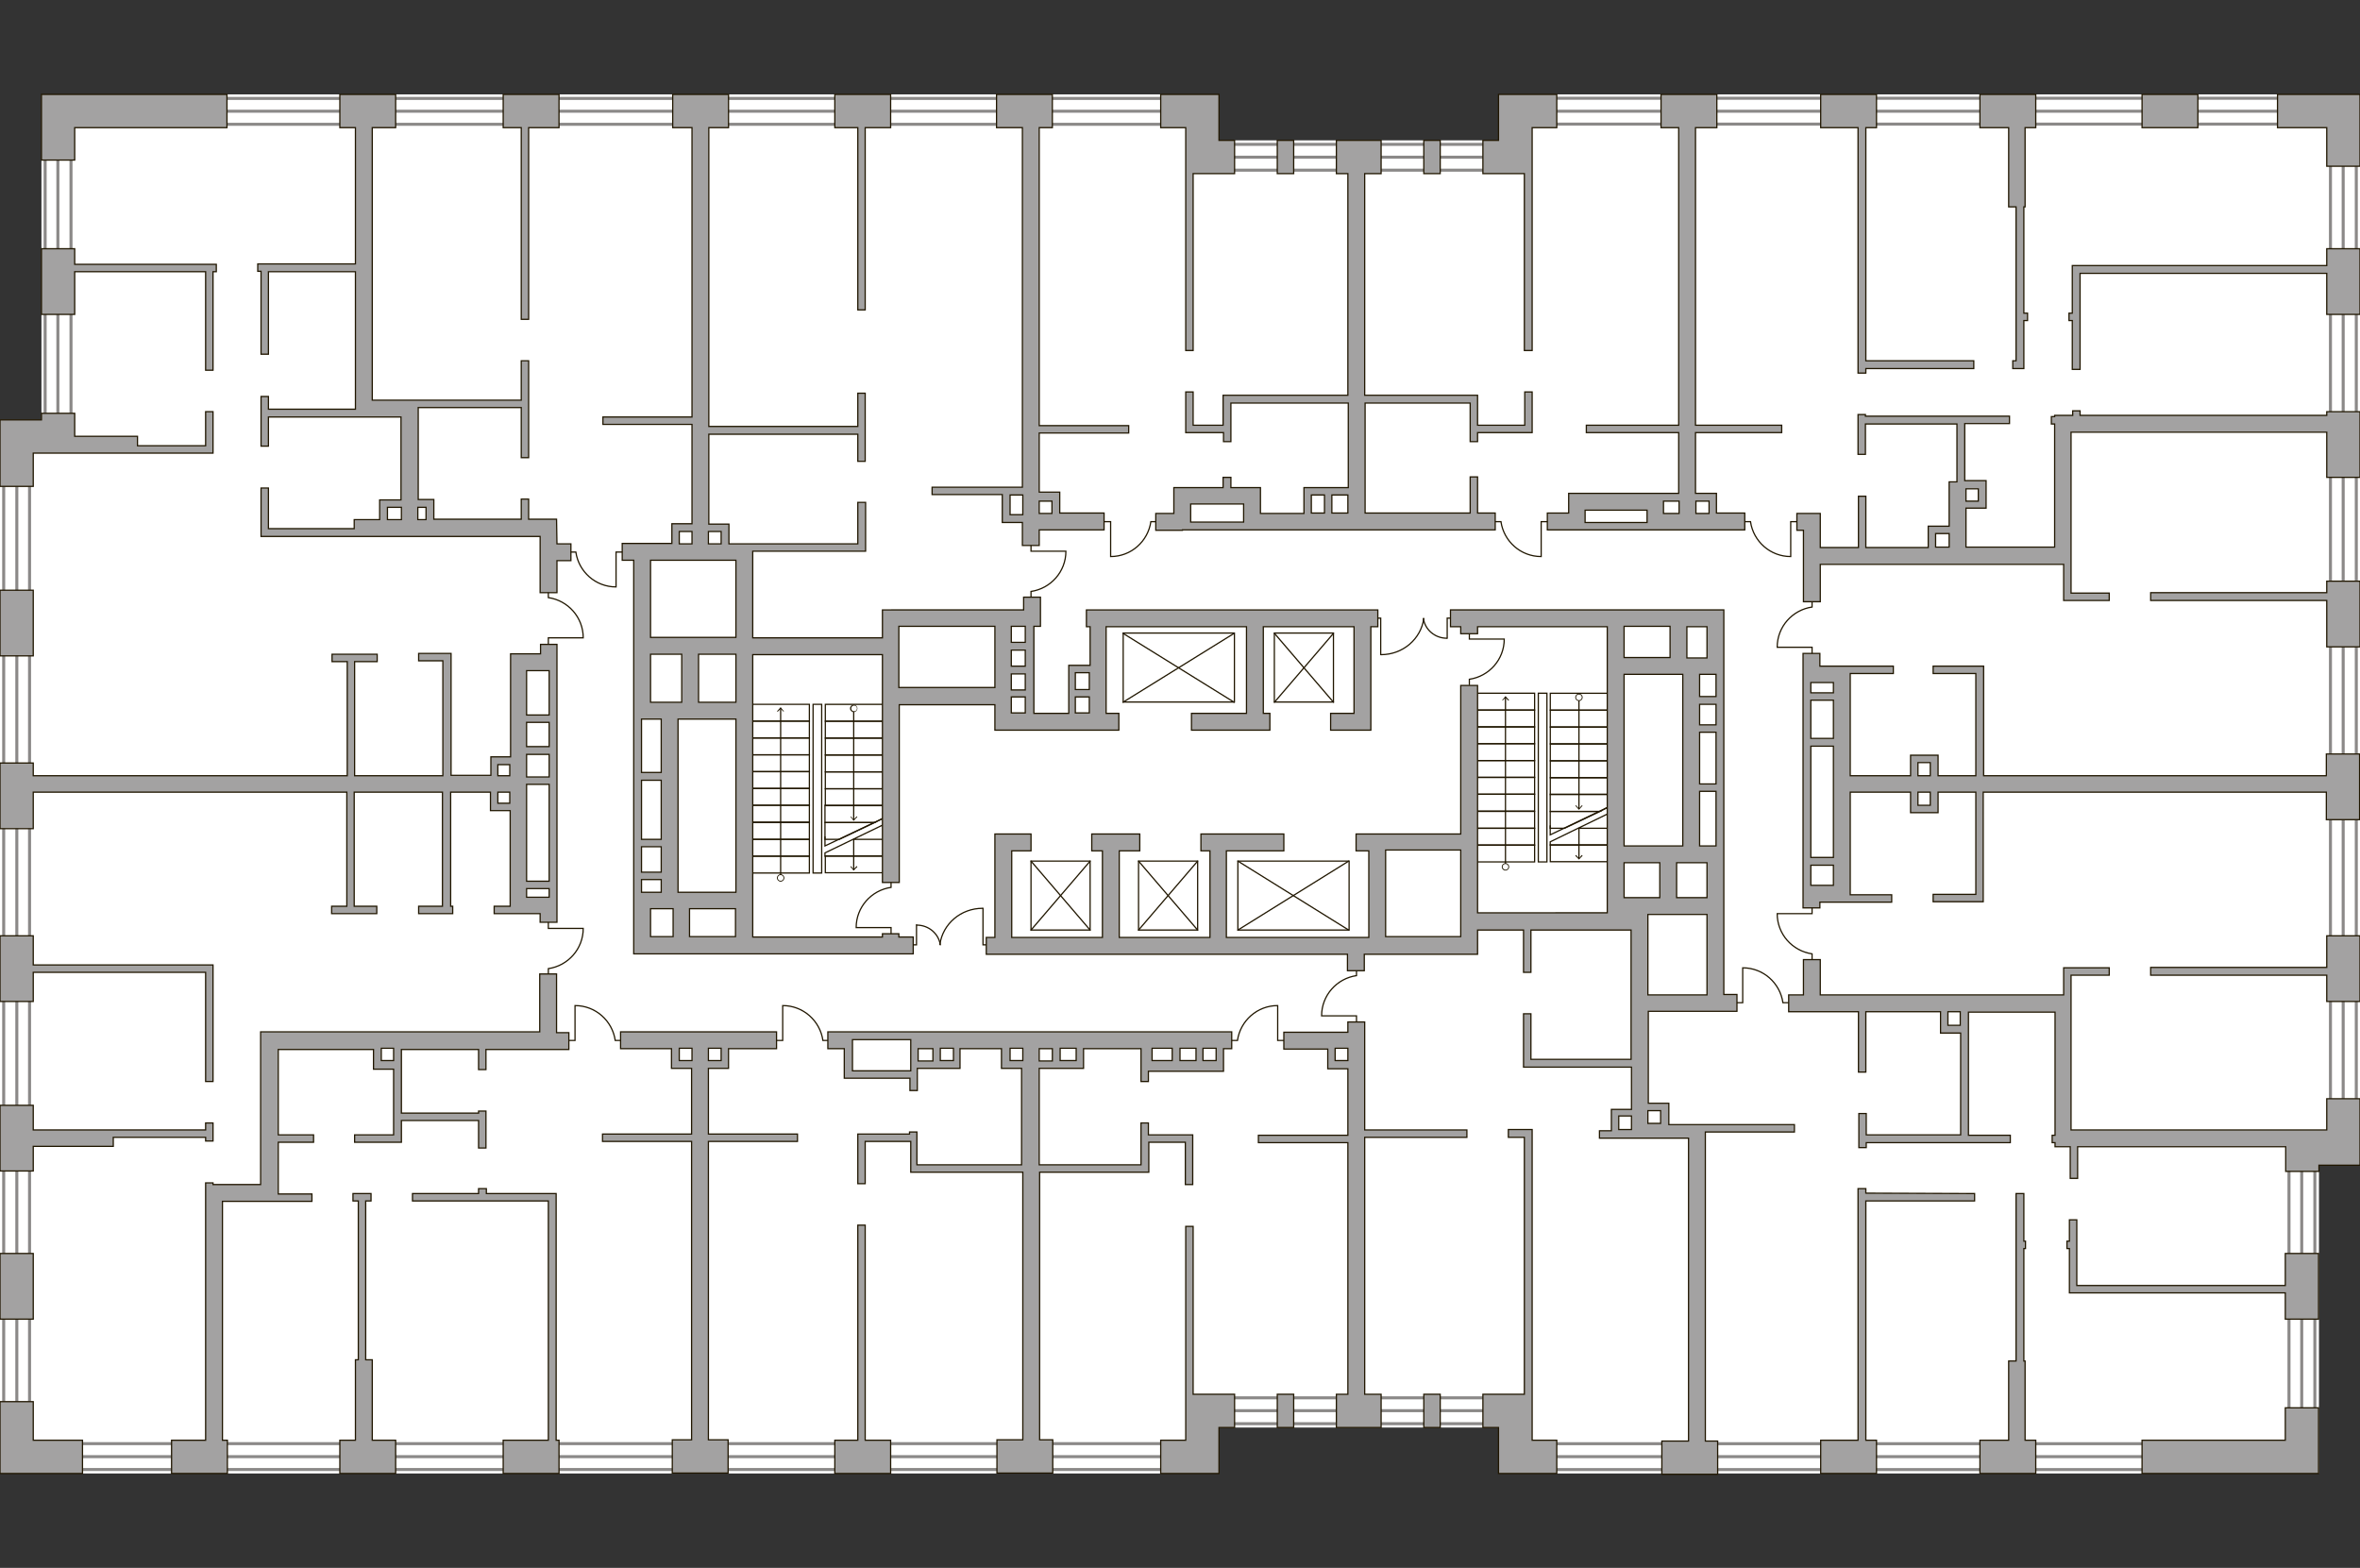 <?xml version="1.0" encoding="utf-8"?>
<!-- Generator: Adobe Illustrator 23.1.0, SVG Export Plug-In . SVG Version: 6.00 Build 0)  -->
<svg version="1.1" id="Слой_1" xmlns="http://www.w3.org/2000/svg" xmlns:xlink="http://www.w3.org/1999/xlink" x="0px" y="0px"
	 viewBox="0 0 575 382" style="enable-background:new 0 0 575 382;" xml:space="preserve">
<rect x="0" y="0" width="575" height="382" fill="#333333" stroke="none"/>
<style type="text/css">
	.st0{fill:#FFFFFF;}
	.st1{fill:#FFFFFF;stroke:#8B8988;stroke-width:0.735;stroke-miterlimit:10;}
	.st2{fill:none;stroke:#201600;stroke-width:0.3;stroke-linecap:round;stroke-miterlimit:22.926;}
	.st3{fill:#201600;}
	.st4{fill:#A3A2A2;stroke:#201600;stroke-width:0.3;stroke-miterlimit:10;}
</style>
<g id="bg">
	<g>
		<path class="st0" d="M365.1,23v11.2H297V23H10.1v79.3H0V359h297v-11.2h68.2V359h199.8v-75.2H575V23H365.1z"/>
	</g>
</g>
<g id="windows">
	<g>
		<rect x="567.8" y="25.4" class="st1" width="6.3" height="252.3"/>
		<rect x="0.9" y="104.9" class="st1" width="6.3" height="250"/>
		
			<rect x="468.3" y="-75.1" transform="matrix(4.451201e-11 -1 1 4.451201e-11 444.361 498.533)" class="st1" width="6.3" height="204.4"/>
		
			<rect x="462.2" y="259.9" transform="matrix(4.451201e-11 -1 1 4.451201e-11 110.425 820.253)" class="st1" width="6.3" height="190.1"/>
		
			<rect x="154.1" y="-108.4" transform="matrix(4.508666e-11 -1 1 4.508666e-11 130.204 184.377)" class="st1" width="6.3" height="271"/>
		
			<rect x="327.8" y="0" transform="matrix(4.479978e-11 -1 1 4.479978e-11 292.733 369.267)" class="st1" width="6.3" height="76.5"/>
		
			<rect x="329" y="304.8" transform="matrix(4.479978e-11 -1 1 4.479978e-11 -11.604 675.864)" class="st1" width="6.3" height="77.9"/>
		
			<rect x="144.6" y="209.5" transform="matrix(4.479978e-11 -1 1 4.479978e-11 -207.19 502.638)" class="st1" width="6.3" height="290.9"/>
		<line class="st1" x1="21.8" y1="27.1" x2="292.8" y2="27.1"/>
		<line class="st1" x1="2.3" y1="354.9" x2="293.2" y2="354.9"/>
		<line class="st1" x1="293.2" y1="343.7" x2="371.1" y2="343.7"/>
		<line class="st1" x1="292.8" y1="38.3" x2="369.2" y2="38.3"/>
		<line class="st1" x1="370.3" y1="354.9" x2="560.8" y2="354.9"/>
		<line class="st1" x1="369.2" y1="27.1" x2="574.1" y2="27.1"/>
		<line class="st1" x1="4.1" y1="104.9" x2="4.1" y2="354.9"/>
		<line class="st1" x1="570.9" y1="25.4" x2="570.9" y2="277.8"/>
		<rect x="557.7" y="280.3" class="st1" width="6.3" height="67.8"/>
		<line class="st1" x1="560.8" y1="280.3" x2="560.8" y2="348.1"/>
		<rect x="11" y="32.5" class="st1" width="6.3" height="72.4"/>
		<line class="st1" x1="14.1" y1="32.5" x2="14.1" y2="104.9"/>
	</g>
</g>
<g id="plan">
	<g>
		<path class="st2" d="M300.2,253.5h1.3c0.7-4.8,4.8-8.5,9.8-8.5v8.5h1.5"/>
		<path class="st2" d="M189.2,253.5h1.5V245c5,0,9.1,3.7,9.8,8.5h1.3"/>
		<path class="st2" d="M423.1,244.3h1.5v-8.5c5,0,9.1,3.7,9.8,8.5h1.3"/>
		<path class="st2" d="M437.8,127.1h-1.5v8.5c-5,0-9.1-3.7-9.8-8.5h-1.3"/>
		<path class="st2" d="M377,127.1h-1.5v8.5c-5,0-9.1-3.7-9.8-8.5h-1.3"/>
		<path class="st2" d="M151.6,134.5h-1.5v8.5c-5,0-9.1-3.7-9.8-8.5h-1.3"/>
		<path class="st2" d="M281.7,127.1h-1.3c-0.7,4.8-4.8,8.5-9.8,8.5v-8.5h-1.5"/>
		<path class="st2" d="M330.5,249v-1.5H322c0-5,3.7-9.1,8.5-9.8v-1.3"/>
		<path class="st2" d="M217.1,227.5V226h-8.5c0-5,3.7-9.1,8.5-9.8v-1.3"/>
		<path class="st2" d="M441.5,159.2v-1.5H433c0-5,3.7-9.1,8.5-9.8v-1.3"/>
		<path class="st2" d="M251.2,132.8v1.5h8.5c0,5-3.7,9.1-8.5,9.8v1.3"/>
		<path class="st2" d="M133.6,224.7v1.5h8.5c0,5-3.7,9.1-8.5,9.8v1.3"/>
		<path class="st2" d="M133.6,144.3v1.3c4.8,0.7,8.5,4.8,8.5,9.8h-8.5v1.5"/>
		<path class="st2" d="M358,154.2v1.5h8.5c0,5-3.7,9.1-8.5,9.8v1.3"/>
		<path class="st2" d="M441.5,233.7v-1.3c-4.8-0.7-8.5-4.8-8.5-9.8h8.5V221"/>
		<path class="st2" d="M138.6,253.5h1.5V245c5,0,9.1,3.7,9.8,8.5h1.3"/>
		<g>
			<g>
				<polyline class="st2" points="223.3,225.3 223.3,230.2 222.5,230.2 				"/>
				<path class="st2" d="M229.1,230.2c-0.4-2.7-2.8-4.8-5.7-4.8"/>
			</g>
			<g>
				<polyline class="st2" points="239.5,221.3 239.5,230.2 240.3,230.2 				"/>
				<path class="st2" d="M229,230.1c0.7-5,5.1-8.8,10.4-8.8"/>
			</g>
		</g>
		<g>
			<g>
				<polyline class="st2" points="352.6,155.5 352.6,150.6 353.4,150.6 				"/>
				<path class="st2" d="M346.8,150.7c0.4,2.7,2.8,4.8,5.7,4.8"/>
			</g>
			<g>
				<polyline class="st2" points="336.4,159.5 336.4,150.6 335.6,150.6 				"/>
				<path class="st2" d="M346.9,150.7c-0.7,5-5.1,8.8-10.4,8.8"/>
			</g>
		</g>
	</g>
	<g>
		<g>
			<g>
				
					<rect x="273.6" y="154.3" transform="matrix(-1 -9.007252e-11 9.007252e-11 -1 574.358 325.339)" class="st2" width="27.1" height="16.8"/>
				<line class="st2" x1="273.6" y1="154.3" x2="300.7" y2="171.1"/>
				<line class="st2" x1="300.7" y1="154.3" x2="273.6" y2="171.1"/>
			</g>
			<g>
				
					<rect x="310.5" y="154.3" transform="matrix(-1 -9.459646e-11 9.459646e-11 -1 635.388 325.339)" class="st2" width="14.4" height="16.8"/>
				<line class="st2" x1="310.5" y1="154.3" x2="324.9" y2="171.1"/>
				<line class="st2" x1="324.9" y1="154.3" x2="310.5" y2="171.1"/>
			</g>
		</g>
		<g>
			<rect x="359.7" y="205.9" class="st2" width="14.2" height="4.1"/>
			<rect x="359.7" y="201.8" class="st2" width="14.2" height="4.1"/>
			<rect x="359.7" y="197.7" class="st2" width="14.2" height="4.1"/>
			<rect x="359.7" y="193.5" class="st2" width="14.2" height="4.1"/>
			<rect x="359.7" y="189.4" class="st2" width="14.2" height="4.1"/>
			<rect x="359.7" y="185.3" class="st2" width="14.2" height="4.1"/>
			<rect x="359.7" y="181.2" class="st2" width="14.2" height="4.1"/>
			<rect x="359.7" y="177.1" class="st2" width="14.2" height="4.1"/>
			<rect x="359.7" y="173" class="st2" width="14.2" height="4.1"/>
			<rect x="359.7" y="168.9" class="st2" width="14.2" height="4.1"/>
			
				<rect x="377.7" y="205.9" transform="matrix(-1 -1.224647e-16 1.224647e-16 -1 769.618 415.841)" class="st2" width="14.2" height="4.1"/>
			<polygon class="st2" points="377.7,197.7 389.8,197.7 381.2,201.8 377.7,201.8 			"/>
			<polygon class="st2" points="377.7,193.5 391.9,193.5 391.9,196.6 389.8,197.7 377.7,197.7 			"/>
			
				<rect x="377.7" y="189.4" transform="matrix(-1 -1.224647e-16 1.224647e-16 -1 769.618 382.985)" class="st2" width="14.2" height="4.1"/>
			
				<rect x="377.7" y="185.3" transform="matrix(-1 -1.224647e-16 1.224647e-16 -1 769.618 374.77)" class="st2" width="14.2" height="4.1"/>
			
				<rect x="377.7" y="181.2" transform="matrix(-1 -1.224647e-16 1.224647e-16 -1 769.618 366.556)" class="st2" width="14.2" height="4.1"/>
			
				<rect x="377.7" y="177.1" transform="matrix(-1 -1.224647e-16 1.224647e-16 -1 769.618 358.342)" class="st2" width="14.2" height="4.1"/>
			
				<rect x="377.7" y="173" transform="matrix(-1 -1.224647e-16 1.224647e-16 -1 769.618 350.128)" class="st2" width="14.2" height="4.1"/>
			
				<rect x="377.7" y="168.9" transform="matrix(-1 -1.224647e-16 1.224647e-16 -1 769.618 341.914)" class="st2" width="14.2" height="4.1"/>
			<rect x="374.8" y="168.9" class="st2" width="2.1" height="41.1"/>
			<g>
				<g>
					<line class="st2" x1="366.8" y1="211.2" x2="366.8" y2="169.9"/>
					<g>
						<g>
							<circle class="st0" cx="366.8" cy="211.2" r="0.8"/>
							<path class="st3" d="M367.7,211.2c0-0.5-0.4-0.9-0.9-0.9c-0.5,0-0.9,0.4-0.9,0.9c0,0.5,0.4,0.9,0.9,0.9
								C367.3,212.1,367.7,211.7,367.7,211.2C367.7,210.7,367.7,211.7,367.7,211.2z M366.1,211.2c0-0.4,0.3-0.7,0.7-0.7
								c0.4,0,0.7,0.3,0.7,0.7c0,0.4-0.3,0.7-0.7,0.7C366.5,211.9,366.1,211.6,366.1,211.2C366.1,210.8,366.1,211.6,366.1,211.2z"/>
						</g>
					</g>
					<g>
						<polygon class="st3" points="367.7,170.6 367.5,170.7 366.8,170 366.1,170.7 366,170.6 366.8,169.6 						"/>
					</g>
				</g>
			</g>
			<g>
				<g>
					<line class="st2" x1="384.7" y1="197" x2="384.7" y2="169.9"/>
					<g>
						<polygon class="st3" points="385.6,196.3 385.4,196.2 384.7,197 384,196.2 383.8,196.3 384.7,197.3 						"/>
					</g>
					<g>
						<g>
							<circle class="st0" cx="384.7" cy="169.9" r="0.8"/>
							<path class="st3" d="M385.6,169.9c0,0.5-0.4,0.9-0.9,0.9c-0.5,0-0.9-0.4-0.9-0.9c0-0.5,0.4-0.9,0.9-0.9
								C385.2,169,385.6,169.4,385.6,169.9C385.6,170.4,385.6,169.4,385.6,169.9z M384,169.9c0,0.4,0.3,0.7,0.7,0.7
								c0.4,0,0.7-0.3,0.7-0.7s-0.3-0.7-0.7-0.7C384.3,169.2,384,169.5,384,169.9S384,169.5,384,169.9z"/>
						</g>
					</g>
				</g>
			</g>
			<g>
				<g>
					<line class="st2" x1="384.7" y1="209.2" x2="384.7" y2="201.8"/>
					<g>
						<polygon class="st3" points="385.6,208.5 385.4,208.3 384.7,209.1 384,208.3 383.8,208.5 384.7,209.4 						"/>
					</g>
				</g>
			</g>
			<polyline class="st2" points="384.7,201.8 391.9,201.8 391.9,205.9 377.7,205.9 377.7,205.1 391.9,198.2 391.9,202.5 			"/>
			<polyline class="st2" points="391.9,196.6 377.7,203.4 377.7,201.2 			"/>
		</g>
		<g>
			<rect x="183" y="208.6" class="st2" width="14.2" height="4.1"/>
			<rect x="183" y="204.5" class="st2" width="14.2" height="4.1"/>
			<rect x="183" y="200.4" class="st2" width="14.2" height="4.1"/>
			<rect x="183" y="196.2" class="st2" width="14.2" height="4.1"/>
			<rect x="183" y="192.1" class="st2" width="14.2" height="4.1"/>
			<rect x="183" y="188" class="st2" width="14.2" height="4.1"/>
			<rect x="183" y="183.9" class="st2" width="14.2" height="4.1"/>
			<rect x="183" y="179.8" class="st2" width="14.2" height="4.1"/>
			<rect x="183" y="175.7" class="st2" width="14.2" height="4.1"/>
			<rect x="183" y="171.6" class="st2" width="14.2" height="4.1"/>
			
				<rect x="201" y="208.6" transform="matrix(-1 -1.224647e-16 1.224647e-16 -1 416.285 421.238)" class="st2" width="14.2" height="4.1"/>
			<polygon class="st2" points="201,200.4 213.1,200.4 204.5,204.5 201,204.5 			"/>
			<polygon class="st2" points="201,196.2 215.3,196.2 215.3,199.3 213.1,200.4 201,200.4 			"/>
			
				<rect x="201" y="192.1" transform="matrix(-1 -1.224647e-16 1.224647e-16 -1 416.285 388.382)" class="st2" width="14.2" height="4.1"/>
			
				<rect x="201" y="188" transform="matrix(-1 -1.224647e-16 1.224647e-16 -1 416.285 380.168)" class="st2" width="14.2" height="4.1"/>
			
				<rect x="201" y="183.9" transform="matrix(-1 -1.224647e-16 1.224647e-16 -1 416.285 371.954)" class="st2" width="14.2" height="4.1"/>
			
				<rect x="201" y="179.8" transform="matrix(-1 -1.224647e-16 1.224647e-16 -1 416.285 363.74)" class="st2" width="14.2" height="4.1"/>
			
				<rect x="201" y="175.7" transform="matrix(-1 -1.224647e-16 1.224647e-16 -1 416.285 355.526)" class="st2" width="14.2" height="4.1"/>
			
				<rect x="201" y="171.6" transform="matrix(-1 -1.224647e-16 1.224647e-16 -1 416.285 347.312)" class="st2" width="14.2" height="4.1"/>
			<rect x="198.1" y="171.6" class="st2" width="2.1" height="41.1"/>
			<g>
				<g>
					<line class="st2" x1="190.2" y1="213.9" x2="190.2" y2="172.6"/>
					<g>
						<g>
							<path class="st0" d="M191,213.9c0,0.4-0.4,0.8-0.8,0.8c-0.4,0-0.8-0.4-0.8-0.8c0-0.4,0.4-0.8,0.8-0.8
								C190.6,213.1,191,213.5,191,213.9z"/>
							<path class="st3" d="M191.1,213.9c0-0.5-0.4-0.9-0.9-0.9s-0.9,0.4-0.9,0.9c0,0.5,0.4,0.9,0.9,0.9S191.1,214.4,191.1,213.9
								C191.1,213.4,191.1,214.4,191.1,213.9z M189.5,213.9c0-0.4,0.3-0.7,0.7-0.7s0.7,0.3,0.7,0.7c0,0.4-0.3,0.7-0.7,0.7
								S189.5,214.3,189.5,213.9C189.5,213.5,189.5,214.3,189.5,213.9z"/>
						</g>
					</g>
					<g>
						<polygon class="st3" points="191,173.3 190.9,173.4 190.2,172.7 189.5,173.4 189.3,173.3 190.2,172.3 						"/>
					</g>
				</g>
			</g>
			<g>
				<g>
					<line class="st2" x1="208" y1="199.7" x2="208" y2="172.6"/>
					<g>
						<polygon class="st3" points="208.9,199 208.7,198.9 208,199.7 207.3,198.9 207.2,199 208,200 						"/>
					</g>
					<g>
						<g>
							<path class="st0" d="M208.8,172.6c0-0.4-0.4-0.8-0.8-0.8s-0.8,0.4-0.8,0.8c0,0.4,0.4,0.8,0.8,0.8S208.8,173,208.8,172.6z"/>
							<path class="st3" d="M208.9,172.6c0,0.5-0.4,0.9-0.9,0.9s-0.9-0.4-0.9-0.9c0-0.5,0.4-0.9,0.9-0.9S208.9,172.1,208.9,172.6
								C208.9,173.1,208.9,172.1,208.9,172.6z M207.4,172.6c0,0.4,0.3,0.7,0.7,0.7s0.7-0.3,0.7-0.7c0-0.4-0.3-0.7-0.7-0.7
								S207.4,172.2,207.4,172.6C207.4,172.9,207.4,172.2,207.4,172.6z"/>
						</g>
					</g>
				</g>
			</g>
			<g>
				<g>
					<line class="st2" x1="208" y1="211.9" x2="208" y2="204.5"/>
					<g>
						<polygon class="st3" points="208.9,211.2 208.7,211 208,211.8 207.3,211 207.2,211.2 208,212.1 						"/>
					</g>
				</g>
			</g>
			<polyline class="st2" points="208,204.5 215.3,204.5 215.3,208.6 201,208.6 201,207.8 215.3,200.9 215.3,205.2 			"/>
			<polyline class="st2" points="215.3,199.3 201,206.1 201,203.9 			"/>
		</g>
		<g>
			<rect x="251.2" y="209.8" class="st2" width="14.4" height="16.8"/>
			<line class="st2" x1="251.2" y1="209.8" x2="265.6" y2="226.6"/>
			<line class="st2" x1="265.6" y1="209.8" x2="251.2" y2="226.6"/>
		</g>
		<g>
			<rect x="277.4" y="209.8" class="st2" width="14.4" height="16.8"/>
			<line class="st2" x1="277.4" y1="209.8" x2="291.8" y2="226.6"/>
			<line class="st2" x1="291.8" y1="209.8" x2="277.4" y2="226.6"/>
		</g>
		<g>
			<rect x="301.6" y="209.8" class="st2" width="27.1" height="16.8"/>
			<line class="st2" x1="301.6" y1="209.8" x2="328.6" y2="226.6"/>
			<line class="st2" x1="328.6" y1="209.8" x2="301.6" y2="226.6"/>
		</g>
	</g>
	<g>
		<polygon class="st4" points="8.1,341.5 0,341.5 0,359 20.1,359 20.1,350.9 8.1,350.9 		"/>
		<polygon class="st4" points="50.1,277.1 50.1,278 51.9,278 51.9,273.6 50.1,273.6 50.1,275.3 8.1,275.3 8.1,269.3 0,269.3 
			0,285.3 8.1,285.3 8.1,279.3 27.6,279.3 27.6,277.1 		"/>
		<polygon class="st4" points="135.5,290.8 118.5,290.8 118.5,289.6 116.6,289.6 116.6,290.8 100.5,290.8 100.5,292.6 133.6,292.6 
			133.6,350.9 122.6,350.9 122.6,359 136.2,359 136.2,350.9 135.5,350.9 		"/>
		<polygon class="st4" points="210.8,298.5 209,298.5 209,350.9 203.4,350.9 203.4,359 217,359 217,350.9 210.8,350.9 		"/>
		<path class="st4" d="M135.6,237.3h-4.1v14.1h-68v37.2H51.9v-0.4h-1.8v2.9h0v59.8h-8.3v8.1h13.6v-8.1h-1.2v-58.2h10.4h1.1h10.3
			v-1.8h-8.2v-12.6h8.6v-1.8h-8.6v-20.8H91v4.8h4.9v16h-9.5v1.8h11.4v-5.3h18.8v6.7h1.8v-9h-1.8v0.5H97.8v-15.5h18.8v4.9h1.8v-4.9
			h20.2v-4.1h-3V237.3z M95.9,258.4h-3v-3h3V258.4z"/>
		<polygon class="st4" points="90.7,331.3 89.1,331.3 89.1,292.6 90.4,292.6 90.4,290.8 86,290.8 86,292.6 87.3,292.6 87.3,331.3 
			86.6,331.3 86.6,350.9 82.8,350.9 82.8,359 96.4,359 96.4,350.9 90.7,350.9 		"/>
		<polygon class="st4" points="8.1,236.9 50.1,236.9 50.1,263.5 51.9,263.5 51.9,235.1 8.1,235.1 8.1,228 0,228 0,244 8.1,244 		"/>
		<rect y="305.4" class="st4" width="8.1" height="16"/>
		<path class="st4" d="M172.6,260.3h4.9v-4.8h11.7v-4.1h-38v4.1h12.4v4.8h4.9v16h-21.7v1.8h21.7v72.7h-4.7v8.1h13.6v-8.1h-4.8v-72.7
			h21.7v-1.8h-21.7V260.3z M175.7,258.4h-3.1v-3h3.1V258.4z M165.5,258.4v-3h3.1v3H165.5z"/>
		<polygon class="st4" points="209,75.5 210.8,75.5 210.8,31.1 217,31.1 217,23 203.4,23 203.4,31.1 209,31.1 		"/>
		<path class="st4" d="M135.6,126.5h-6.8v-4.9H127v4.9h-21.3v-4.8h-3.8V99.3H127v12.2h1.8V98.3v-0.8v-9.6H127v9.6h-25.2v0H90.7V31.1
			h5.7V23H82.8v8.1h3.8v33.2H62.8v1.8h0.8v20.2h1.8V66.2h21.2v33.5H65.4v-3.1h-1.8v12.1h1.8v-7.1h21.2h6.6h4.5v20.2h-5.2v4.8h-6.2
			v2.2H65.4v-9.9h-1.8v11.8h22.8H91h40.6l0,13.7h4.1l0-7.8h3.4v-4.1h-3.4L135.6,126.5z M103.8,123.6v3h-2v-3H103.8z M94.4,123.6h3.4
			v3h-3.4V123.6z"/>
		<path class="st4" d="M168.6,127.6h-4.9v4.8h-1h-11.1v4.1h2.8v36.7v30v4.8v4.2v2.6v2.7v2v12.9h68.1v-4.1H219v-0.8H215v0.8h-31.6
			v-68.8H215v55.5h4.1v-43.3h23.3v6.2h30.2v-4.1h-3.1v-21.1h34.2v21.1h-13.4v4.1h19.1v-4.1h-1.6v-21.1h22.1v21.1h-5.7v4.1h9.8v-25.2
			h1.7v-4.1h-71v4.1h0.9v9.4h-5.2v5.6v2.6v3.5h-8.5v-3.5v-2.6v-3.2v-2.6v-9.3h1.6v-7.1h-4.1v3.1H215v6.8h-31.6v-21.1h27.5v-11.9H209
			v10.1h-27.7h-3.7v-4.8h-4.9v-21.9H209v6.6h1.8V95.8H209v8.1h-36.3V31.1h4.8V23h-13.6v8.1h4.7v70.5h-21.7v1.8h21.7V127.6z
			 M262,163.9h3.4v4.1H262v-0.4V163.9z M262,170.2v-0.4h3.4v3.9H262V170.2z M249.8,173.7h-3.4v-3.9h3.4v0.4V173.7z M249.8,167.7v0.4
			h-3.4v-3.9h3.4v0.4V167.7z M249.8,162.3h-3.4v-3.9h3.4v3.6V162.3z M249.8,152.6v3.9h-3.4v-3.9H249.8z M242.4,152.6v14.9H219v-14.9
			H242.4z M165.5,129.5h3.1v3h-3.1V129.5z M179.3,217.4h-14.1v-42.2h14.1V217.4z M156.3,175.2h4.8v13h-4.8V175.2z M158.5,171.1
			v-11.7h7.6v11.7H158.5z M156.3,190.1h4.8v14.4h-4.8v-1.3V190.1z M156.3,207.9v-1.6h4.8v6.2h-4.8v-0.4V207.9z M156.3,214.7v-0.4
			h4.8v3.1h-4.8V214.7z M158.5,221.4h5.5v6.8h-5.5V221.4z M168,228.2v-6.8h11.2v6.8H168z M179.3,171.1h-9.1v-11.7h9.1V171.1z
			 M158.5,155.3v-18.8h20.8v18.8H158.5z M175.7,129.5v3h-3.1v-3H175.7z"/>
		<polygon class="st4" points="127,77.8 128.8,77.8 128.8,31.1 136.2,31.1 136.2,23 122.6,23 122.6,31.1 127,31.1 		"/>
		<rect x="521.9" y="23" class="st4" width="13.6" height="8.1"/>
		<polygon class="st4" points="290.7,298.8 288.9,298.8 288.9,350.9 282.8,350.9 282.8,359 297,359 297,347.8 300.8,347.8 
			300.8,339.7 290.7,339.7 		"/>
		<polygon class="st4" points="454.6,289.6 452.7,289.6 452.7,350.9 443.6,350.9 443.6,359 457.2,359 457.2,350.9 454.6,350.9 
			454.6,292.6 481.1,292.6 481.1,290.8 454.6,290.7 		"/>
		<polygon class="st4" points="493.4,331.6 493.1,331.6 493.1,304.2 493.5,304.2 493.5,302.4 493.1,302.4 493.1,290.8 491.2,290.8 
			491.2,331.6 489.4,331.6 489.4,350.9 482.4,350.9 482.4,359 496,359 496,350.9 493.4,350.9 		"/>
		<path class="st4" d="M332.5,254.9v-1.4v-4.5h-4.1v2.5h-15.6v4.1h10.7v4.8h4.9v16.2h-21.8v1.8h21.8v61.3h-2.8v8.1h10.9v-8.1h-4
			v-62.6h24.9v-1.8h-24.9V254.9z M325.3,258.4v-3h3.1v3H325.3z"/>
		<path class="st4" d="M406.5,268.8h-4.9v-22.4h21.6v-4.1H420v-33.8v-2.5v-12.3v-17.7v-4.2v-2.5v-5v-13.7v-2h-66.6v4.1h2.5v1.7h4.1
			v-1.7h31.6v69.7H360v-55.4h-4.1v36.2h-25.5v4.1h3.1v21.1h-21.7h-13v-21.1h14v-4.1h-20.2v4.1h2.2v21.1h-22.1v-21.1h5v-4.1H266v4.1
			h2.6v21.1h-22.1v-21.1h4.7v-4.1h-8.8v25.2h-1.7h-0.4v4.1h0.4h71h16.6v4h4.1v-4H360v-5.9h11.2v10.3h1.8v-10.3h24.4v31.5H373v-11.1
			h-1.8v13h26.3v10.3h-4.9v5.2h-2.9v1.8h21.7v73.8h-6.5v8.1h13.6v-8.1h-3v-75.3h21.7v-1.8h-30.6V268.8z M337.6,228.2v-21.1h18.3
			v21.1H337.6z M404.6,270.6v3.1h-3.1v-3.1H404.6z M395.7,164.3H410v41.8h-14.3V164.3z M418.1,191h-4v-12.6h4V191z M415.9,218.7
			h-7.4v-8.5h7.4V218.7z M395.7,210.2h8.7v8.5h-8.7V210.2z M401.5,242.4v-19.6h14.4v19.6H401.5z M418.1,206.1h-4v-13.3h4v1V206.1z
			 M418.1,176.2v0.4h-4v-5h4v0.3V176.2z M418.1,169.4v0.3h-4v-5.4h4V169.4z M415.9,160.3H411v-7.6h4.9V160.3z M406.9,152.6v7.6
			h-11.2v-7.6H406.9z M394.4,271.9h3.1v3.3h-3.1V271.9z"/>
		<path class="st4" d="M279.9,285.6v-7.3h8.9v10.3h1.8v-12.1h-10.8v-2.9h-1.8v10.2h-24.8v-23.5H264v-4.8h14v8h1.8V261h18.3v-0.7
			v-4.8h2v-4.1h-78.3v0h-14.2v0h-5.9v4.1h4v7.2h16v3h1.8v-3v-0.9v-1.5h10.4v-4.8h10.1v4.8h4.9v23.5h-25.5v-8h-1.8v0.5H209v12.1h1.8
			v-10.3h11.1v7.5h27.3v65.2h-6.3v8.1h13.6v-8.1h-3.2v-65.2H279.9z M253.2,255.5h3.2v3h-3.2V255.5z M262.2,258.4h-3.9v-3h3.9V258.4z
			 M287.5,258.4v-3h3.9v3H287.5z M285.6,258.4h-4.9v-3h4.9V258.4z M296.3,258.4h-3.2v-3h3.2V258.4z M207.7,255.5v-2v-0.2h14.2v0.2v2
			v5.4h-14.2V255.5z M223.7,255.5h3.6v3h-3.6V255.5z M232.3,258.4h-3.2v-3h3.2V258.4z M246.1,258.4v-3h3.1v3H246.1z"/>
		<polygon class="st4" points="373.3,275.2 367.5,275.2 367.5,277.1 371.4,277.1 371.4,339.7 361.3,339.7 361.3,347.8 365.1,347.8 
			365.1,359 379.3,359 379.3,350.9 373.3,350.9 		"/>
		<polygon class="st4" points="452.7,90.9 454.6,90.9 454.6,89.8 480.9,89.8 480.9,87.9 454.6,87.9 454.6,31.1 457.2,31.1 457.2,23 
			443.6,23 443.6,31.1 452.7,31.1 		"/>
		<polygon class="st4" points="489.4,50.4 491.2,50.4 491.2,87.9 490.4,87.9 490.4,89.8 493.1,89.8 493.1,78.1 494,78.1 494,76.3 
			493.1,76.3 493.1,50.4 493.4,50.4 493.4,31.1 496,31.1 496,23 482.4,23 482.4,31.1 489.4,31.1 		"/>
		<polygon class="st4" points="288.9,85.4 290.7,85.4 290.7,42.3 300.8,42.3 300.8,34.2 297,34.2 297,23 282.8,23 282.8,31.1 
			288.9,31.1 		"/>
		<path class="st4" d="M288.1,129.1h15.5h1.8h58.9V125h-4.3v-8.8h-1.8v8.8h-25.6V98.2h25.6v9.4h1.8v-2.2h13.3v-9.9h-1.8v8.1h-11.5
			v-7.3h-27.5v-54h4v-8.1h-10.9v8.1h2.8v54H298v7.3h-7.3v-8.1h-1.8v9.9h9.2v2.2h1.8v-9.4h28.6v20.6h-10.8v6.3h-10.6v-6.3h-7.2v-2.5
			H298v2.5h-12v6.3h-4.4v4.1h1H288.1z M328.4,125h-3.9v-4.4h3.9V125z M319.5,120.6h3.2v4.4h-3.2V120.6z M303,122.8v4.4h-12.9v-4.4
			H303z"/>
		<polygon class="st4" points="371.4,85.4 373.3,85.4 373.3,31.1 379.3,31.1 379.3,23 365.1,23 365.1,34.2 361.3,34.2 361.3,42.3 
			371.4,42.3 		"/>
		<path class="st4" d="M405.4,120.2h-2.6h-20.6v4.8h-5.2v4.1h5.5h1.7h20v0l20.9,0V125h-6.9v-4.8h-5.1v-14.8h21v-1.8h-21V31.1h5.2V23
			h-13.6v8.1h4.3v72.5h-22.5v1.8h22.5v14.8H405.4z M409.1,122.1v3l-3.8,0v-3H409.1z M401.3,124.3v3h-15.1v-3H401.3z M416.4,122.1v3
			h-3.1v0h-0.1v-3H416.4z"/>
		<path class="st4" d="M566.9,189h-83.6v-26.7H471v1.8h10.4V189h-9.2v-5h-6.7v5h-14.7v-24.9h10.1h0.4v-1.8h-0.4h-12.2v0h-5.3v-3.1
			h-4.1v5.1v2.1v2.1v2.6v8.6v2.6v12v2.6v18.9v3.3v2.1h4.1v-1.4h5.3v0h12.2v-1.8h-10.1V193h14.7v5h6.7v-5h9.2v24.9H471v1.8h12.2V193
			h83.6v6.7h8.1v-16h-8.1V189z M441.2,166.3h5.5v2.5h-5.5v-0.4V166.3z M441.2,171v-0.4h5.5v9.3h-5.5v-0.4V171z M441.2,194.2v-12
			v-0.4h5.5v27.1h-5.5v-12.2V194.2z M441.2,215.7v-4.9h5.5v4.9H441.2z M467.3,185.8h3v3.2h-3V185.8z M470.3,196.2h-3V193h3V196.2z"
			/>
		<polygon class="st4" points="566.9,144.4 524,144.4 524,146.3 566.9,146.3 566.9,157.6 575,157.6 575,141.6 566.9,141.6 		"/>
		<path class="st4" d="M566.9,101.2h-60.1v-1.1h-1.8v1.1h-4.4v0.3h-0.8v1.8h0.8v30H479v-9.5h4.9v-6.7h-5.2v-13.9h10.9v-1.8h-35.1
			V101h-1.8v9.7h1.8v-7.4h22.3v14.1h-1.9v10.8h-5.1v5.2h-15.2v-12.5h-1.8v12.5h-9.3v-6.3v-2h-5.7v4.1h1.6v5.3v1.7v8.9v1.5h4.1v-1.5
			v-7.6h59.3v8.8h11.1v-1.8h-9.3v-7v-32.2h62.3v11h8.1v-16h-8.1V101.2z M482,122.1h-3v-3h3V122.1z M471.6,130h3.3v3.3h-3.3V130z"/>
		<polygon class="st4" points="554.9,23 554.9,31.1 566.9,31.1 566.9,40.5 575,40.5 575,23 		"/>
		<polygon class="st4" points="566.9,64.7 504.9,64.7 504.9,76.3 504.1,76.3 504.1,78.1 504.9,78.1 504.9,90 506.8,90 506.8,66.6 
			566.9,66.6 566.9,76.6 575,76.6 575,60.6 566.9,60.6 		"/>
		<polygon class="st4" points="18.2,66.2 50.1,66.2 50.1,90.2 51.9,90.2 51.9,66.2 52.7,66.2 52.7,64.4 18.2,64.4 18.2,60.6 
			10.1,60.6 10.1,76.6 18.2,76.6 		"/>
		<path class="st4" d="M244.2,127.3h4.9v5.6h4.1v-3.8h15.8V125h-10.8v-5.1h-5v-14.4H275v-1.8h-21.8V31.1h3.2V23h-13.6v8.1h6.3v87.6
			h-4h-0.9h-17.1v1.8h17.1V127.3z M253.2,122.1h3.1v3h-3.1V122.1z M246.1,120.6h3.1v4.8h-3.1V120.6z"/>
		<polygon class="st4" points="566.9,235.7 524,235.7 524,237.6 566.9,237.6 566.9,244 575,244 575,228 566.9,228 		"/>
		<rect x="346.9" y="34.2" class="st4" width="4" height="8.1"/>
		<rect x="311.2" y="34.2" class="st4" width="4" height="8.1"/>
		<rect x="346.9" y="339.7" class="st4" width="4" height="8.1"/>
		<rect x="311.2" y="339.7" class="st4" width="4" height="8.1"/>
		<polygon class="st4" points="18.2,31.1 41.7,31.1 53.1,31.1 55.3,31.1 55.3,23 53.1,23 41.7,23 10.1,23 10.1,39 18.2,39 		"/>
		<polygon class="st4" points="8.1,110.4 13.7,110.4 33.5,110.4 51.9,110.4 51.9,100.3 50.1,100.3 50.1,108.6 33.5,108.6 
			33.5,106.3 18.2,106.3 18.2,100.7 10.1,100.7 10.1,102.3 0,102.3 0,118.5 8.1,118.5 		"/>
		<polygon class="st4" points="556.8,313.2 506,313.2 506,297.2 504.2,297.2 504.2,302.4 503.6,302.4 503.6,304.2 504.2,304.2 
			504.2,315 556.8,315 556.8,321.4 564.9,321.4 564.9,305.4 556.8,305.4 		"/>
		<polygon class="st4" points="556.8,350.9 521.9,350.9 521.9,359 564.9,359 564.9,343 556.8,343 		"/>
		<path class="st4" d="M566.9,275.3h-62.3v-32.9v-4.8h9.3v-1.8h-11.1v6.6h-59.3v-8.6h-4.1v8.6h-3.6v4.1h17v14.7h1.8v-14.7h18.2v5.2
			h4.9v24.8h-23v-5.2h-1.8v8.3h1.8v-1.2h35.1v-1.8h-10.2v-30h21.1v30h-0.7v1.8h0.7v1h3.7v7.7h1.8v-7.7h50.7v6h8.1v-1.5H575v-16.2
			h-8.1V275.3z M477.6,249.8h-3v-3.3h3V249.8z"/>
		<path class="st4" d="M8.1,193h76.4v27.8h-3.7v1.8h11v-1.8h-5.5V193h21.5v27.8H102v1.8h8.3v-1.8h-0.5V193h9.7v4.5h4.8v23.3h-3.9
			v1.8h5.9v0h5.3v2.1h4.1v-4.1v-2v-1.7v-2.6v-6.2v-2.6v-14.1v-2.6v-4.8v-2.6v-18.1V157h-1.8h-2.2v2.3h-5.3v0h-2v1.8h0v23.3h-4.8v4.5
			h-9.7v-29.7H102v1.8h5.9V189H86.4v-27.8h5.5v-1.8h-11v1.8h3.7V189H8.1v-3.1H0v16h8.1V193z M121.3,195.7V193h2.9v2.7H121.3z
			 M133.8,218.6h-5.5v-2.1h5.5v0.4V218.6z M133.8,205.5v2.6v6.2v0.4h-5.5v-23.6h5.5v0.4V205.5z M133.8,188.9v0.4h-5.5v-5.5h5.5v0.4
			V188.9z M133.8,181.9h-5.5V176h5.5v5.5V181.9z M133.8,163.4v10.8h-5.5v-10.8H133.8z M121.3,186.3h2.9v2.7h-2.9V186.3z"/>
		<rect y="143.8" class="st4" width="8.1" height="16"/>
	</g>
</g>
</svg>
